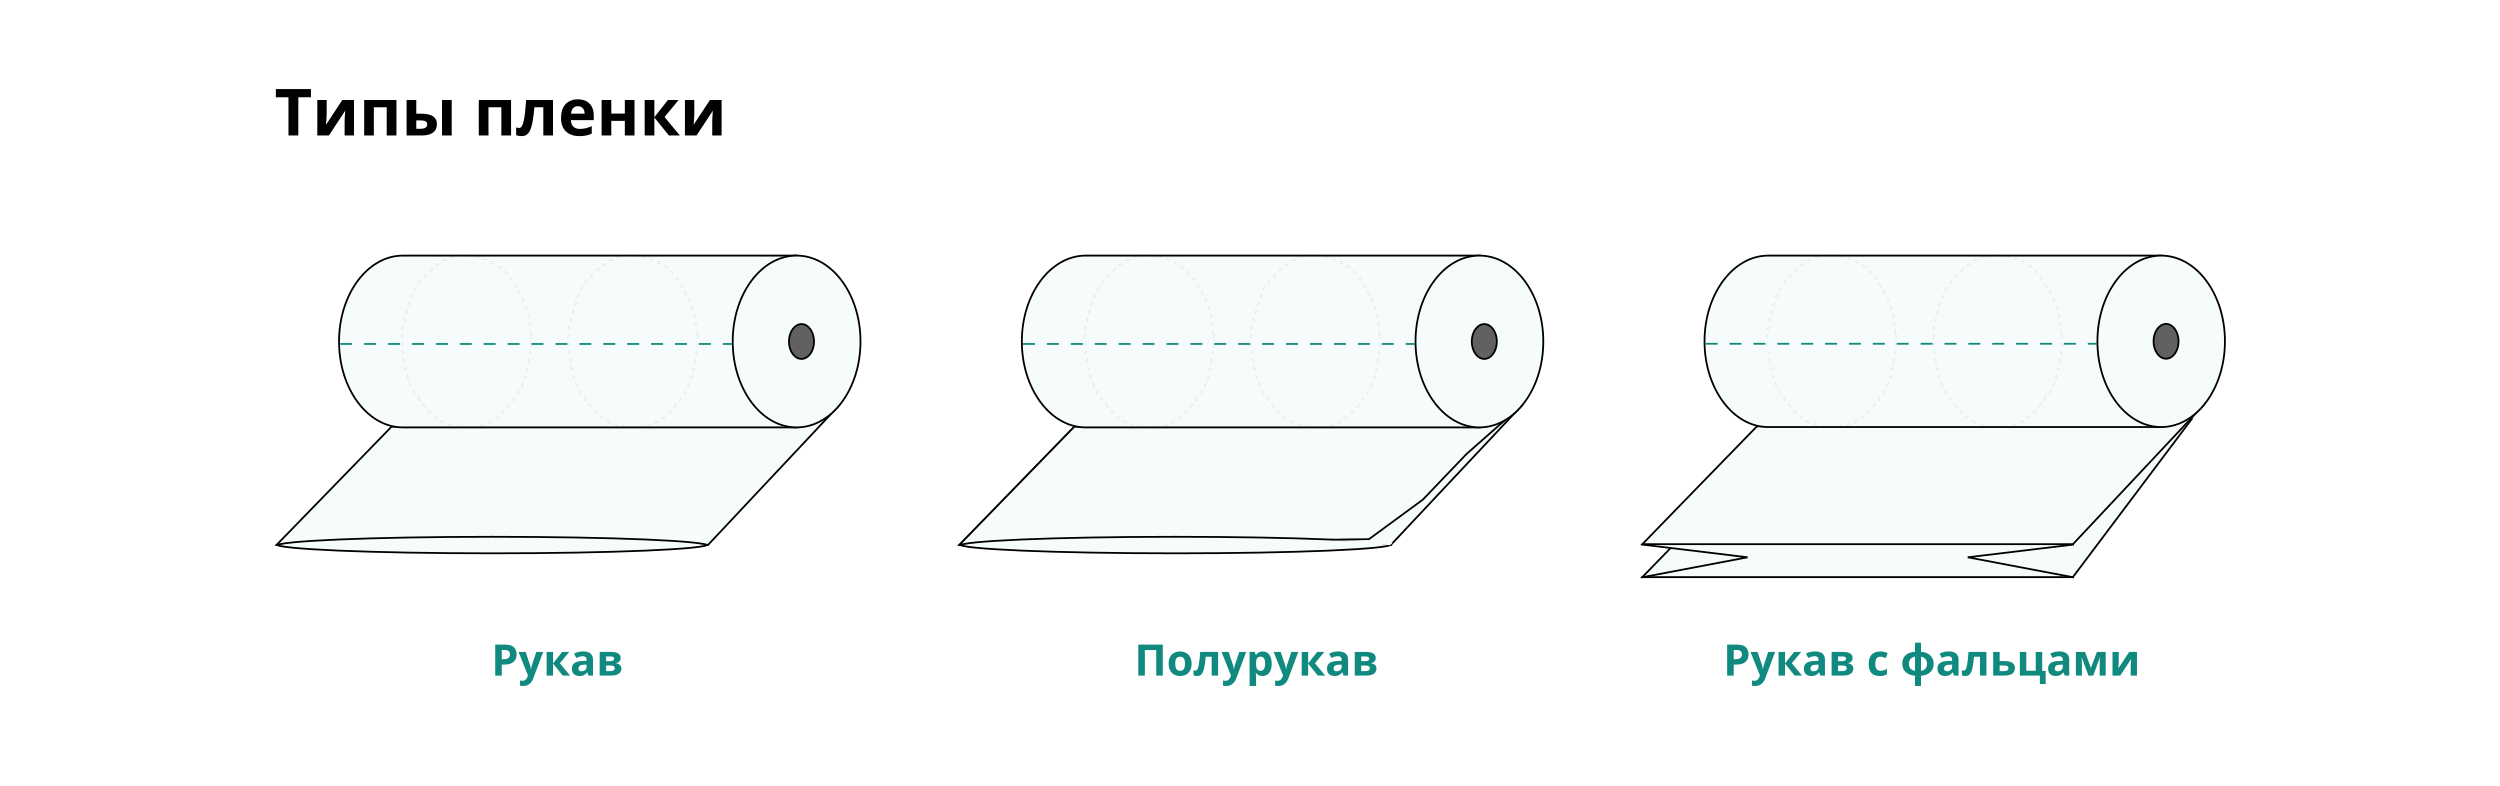 <svg width="1384" height="435" viewBox="0 0 1384 435" fill="none" xmlns="http://www.w3.org/2000/svg">
<rect width="1384" height="435" fill="white"/>
<path d="M165.148 75H159.699V53.836H152.721V49.301H172.127V53.836H165.148V75ZM180.846 55.348V63.117C180.846 63.516 180.828 64.019 180.793 64.629C180.77 65.227 180.734 65.836 180.688 66.457C180.641 67.078 180.594 67.635 180.547 68.127C180.5 68.619 180.465 68.953 180.441 69.129L189.512 55.348H195.963V75H190.777V67.16C190.777 66.516 190.801 65.807 190.848 65.033C190.895 64.248 190.947 63.51 191.006 62.818C191.064 62.127 191.105 61.605 191.129 61.254L182.094 75H175.66V55.348H180.846ZM219.465 55.348V75H214.086V59.373H206.967V75H201.605V55.348H219.465ZM225.09 75V55.348H230.451V62.941H233.035C235.039 62.941 236.691 63.152 237.992 63.574C239.305 63.996 240.277 64.641 240.91 65.508C241.543 66.363 241.859 67.441 241.859 68.742C241.859 70.008 241.566 71.109 240.98 72.047C240.395 72.984 239.469 73.711 238.203 74.227C236.938 74.742 235.279 75 233.229 75H225.09ZM230.451 71.291H232.93C233.973 71.291 234.828 71.103 235.496 70.728C236.164 70.342 236.498 69.703 236.498 68.812C236.498 68.051 236.193 67.5 235.584 67.16C234.975 66.82 234.066 66.65 232.859 66.65H230.451V71.291ZM244.707 75V55.348H250.068V75H244.707ZM282.922 55.348V75H277.543V59.373H270.424V75H265.062V55.348H282.922ZM306.143 75H300.781V59.373H295.842C295.596 62.256 295.303 64.711 294.963 66.738C294.623 68.766 294.189 70.418 293.662 71.695C293.135 72.961 292.479 73.887 291.693 74.473C290.908 75.059 289.941 75.352 288.793 75.352C288.16 75.352 287.592 75.305 287.088 75.211C286.596 75.117 286.145 74.977 285.734 74.789V70.5C285.992 70.606 286.268 70.693 286.561 70.764C286.854 70.822 287.152 70.852 287.457 70.852C287.797 70.852 288.119 70.717 288.424 70.447C288.729 70.178 289.016 69.715 289.285 69.059C289.555 68.391 289.807 67.471 290.041 66.299C290.287 65.127 290.51 63.645 290.709 61.852C290.908 60.059 291.096 57.891 291.271 55.348H306.143V75ZM319.889 54.978C321.705 54.978 323.27 55.33 324.582 56.033C325.895 56.725 326.908 57.732 327.623 59.057C328.338 60.381 328.695 61.998 328.695 63.908V66.51H316.021C316.08 68.022 316.531 69.211 317.375 70.078C318.23 70.934 319.414 71.361 320.926 71.361C322.18 71.361 323.328 71.232 324.371 70.975C325.414 70.717 326.486 70.33 327.588 69.814V73.963C326.615 74.443 325.596 74.795 324.529 75.018C323.475 75.24 322.191 75.352 320.68 75.352C318.711 75.352 316.965 74.988 315.441 74.262C313.93 73.535 312.74 72.428 311.873 70.939C311.018 69.451 310.59 67.576 310.59 65.314C310.59 63.018 310.977 61.107 311.75 59.584C312.535 58.049 313.625 56.9 315.02 56.139C316.414 55.365 318.037 54.978 319.889 54.978ZM319.924 58.793C318.881 58.793 318.014 59.127 317.322 59.795C316.643 60.463 316.25 61.512 316.145 62.941H323.668C323.656 62.145 323.51 61.435 323.229 60.815C322.959 60.193 322.549 59.701 321.998 59.338C321.459 58.975 320.768 58.793 319.924 58.793ZM338.416 55.348V62.906H345.904V55.348H351.266V75H345.904V66.897H338.416V75H333.055V55.348H338.416ZM369.775 55.348H375.682L367.895 64.769L376.367 75H370.285L362.252 65.033V75H356.891V55.348H362.252V64.893L369.775 55.348ZM384.365 55.348V63.117C384.365 63.516 384.348 64.019 384.312 64.629C384.289 65.227 384.254 65.836 384.207 66.457C384.16 67.078 384.113 67.635 384.066 68.127C384.02 68.619 383.984 68.953 383.961 69.129L393.031 55.348H399.482V75H394.297V67.16C394.297 66.516 394.32 65.807 394.367 65.033C394.414 64.248 394.467 63.51 394.525 62.818C394.584 62.127 394.625 61.605 394.648 61.254L385.613 75H379.18V55.348H384.365Z" fill="black"/>
<path d="M279.629 356.867C281.84 356.867 283.453 357.344 284.469 358.297C285.484 359.242 285.992 360.547 285.992 362.211C285.992 362.961 285.879 363.68 285.652 364.367C285.426 365.047 285.055 365.652 284.539 366.184C284.031 366.715 283.352 367.137 282.5 367.449C281.648 367.754 280.598 367.906 279.348 367.906H277.789V374H274.156V356.867H279.629ZM279.441 359.844H277.789V364.93H278.984C279.664 364.93 280.254 364.84 280.754 364.66C281.254 364.48 281.641 364.199 281.914 363.816C282.188 363.434 282.324 362.941 282.324 362.34C282.324 361.496 282.09 360.871 281.621 360.465C281.152 360.051 280.426 359.844 279.441 359.844ZM287.07 360.898H290.984L293.457 368.27C293.535 368.504 293.602 368.742 293.656 368.984C293.711 369.227 293.758 369.477 293.797 369.734C293.836 369.992 293.867 370.262 293.891 370.543H293.961C294.008 370.121 294.07 369.727 294.148 369.359C294.234 368.992 294.34 368.629 294.465 368.27L296.891 360.898H300.723L295.18 375.676C294.844 376.582 294.406 377.336 293.867 377.938C293.328 378.547 292.707 379.004 292.004 379.309C291.309 379.613 290.543 379.766 289.707 379.766C289.301 379.766 288.949 379.742 288.652 379.695C288.355 379.656 288.102 379.613 287.891 379.566V376.73C288.055 376.77 288.262 376.805 288.512 376.836C288.762 376.867 289.023 376.883 289.297 376.883C289.797 376.883 290.227 376.777 290.586 376.566C290.945 376.355 291.246 376.07 291.488 375.711C291.73 375.359 291.922 374.973 292.062 374.551L292.273 373.906L287.07 360.898ZM311.199 360.898H315.137L309.945 367.18L315.594 374H311.539L306.184 367.355V374H302.609V360.898H306.184V367.262L311.199 360.898ZM322.836 360.629C324.594 360.629 325.941 361.012 326.879 361.777C327.816 362.543 328.285 363.707 328.285 365.27V374H325.789L325.098 372.219H325.004C324.629 372.688 324.246 373.07 323.855 373.367C323.465 373.664 323.016 373.883 322.508 374.023C322 374.164 321.383 374.234 320.656 374.234C319.883 374.234 319.188 374.086 318.57 373.789C317.961 373.492 317.48 373.039 317.129 372.43C316.777 371.812 316.602 371.031 316.602 370.086C316.602 368.695 317.09 367.672 318.066 367.016C319.043 366.352 320.508 365.984 322.461 365.914L324.734 365.844V365.27C324.734 364.582 324.555 364.078 324.195 363.758C323.836 363.438 323.336 363.277 322.695 363.277C322.062 363.277 321.441 363.367 320.832 363.547C320.223 363.727 319.613 363.953 319.004 364.227L317.82 361.812C318.516 361.445 319.293 361.156 320.152 360.945C321.02 360.734 321.914 360.629 322.836 360.629ZM324.734 367.93L323.352 367.977C322.195 368.008 321.391 368.215 320.938 368.598C320.492 368.98 320.27 369.484 320.27 370.109C320.27 370.656 320.43 371.047 320.75 371.281C321.07 371.508 321.488 371.621 322.004 371.621C322.77 371.621 323.414 371.395 323.938 370.941C324.469 370.488 324.734 369.844 324.734 369.008V367.93ZM343.59 364.332C343.59 365.035 343.367 365.637 342.922 366.137C342.484 366.629 341.836 366.945 340.977 367.086V367.18C341.883 367.289 342.613 367.605 343.168 368.129C343.723 368.645 344 369.297 344 370.086C344 370.836 343.805 371.508 343.414 372.102C343.023 372.688 342.402 373.152 341.551 373.496C340.699 373.832 339.586 374 338.211 374H331.977V360.898H338.211C339.234 360.898 340.152 361.008 340.965 361.227C341.777 361.438 342.418 361.793 342.887 362.293C343.355 362.793 343.59 363.473 343.59 364.332ZM340.297 369.898C340.297 369.383 340.094 369.012 339.688 368.785C339.289 368.551 338.695 368.434 337.906 368.434H335.551V371.527H337.977C338.648 371.527 339.203 371.402 339.641 371.152C340.078 370.902 340.297 370.484 340.297 369.898ZM339.969 364.613C339.969 364.207 339.809 363.906 339.488 363.711C339.168 363.516 338.695 363.418 338.07 363.418H335.551V366.008H337.66C338.418 366.008 338.992 365.898 339.383 365.68C339.773 365.461 339.969 365.105 339.969 364.613Z" fill="#10897E"/>
<path d="M630.156 374V356.867H643.715V374H640.094V359.891H633.789V374H630.156ZM659.664 367.426C659.664 368.52 659.516 369.488 659.219 370.332C658.93 371.176 658.504 371.891 657.941 372.477C657.387 373.055 656.715 373.492 655.926 373.789C655.145 374.086 654.262 374.234 653.277 374.234C652.355 374.234 651.508 374.086 650.734 373.789C649.969 373.492 649.301 373.055 648.73 372.477C648.168 371.891 647.73 371.176 647.418 370.332C647.113 369.488 646.961 368.52 646.961 367.426C646.961 365.973 647.219 364.742 647.734 363.734C648.25 362.727 648.984 361.961 649.938 361.438C650.891 360.914 652.027 360.652 653.348 360.652C654.574 360.652 655.66 360.914 656.605 361.438C657.559 361.961 658.305 362.727 658.844 363.734C659.391 364.742 659.664 365.973 659.664 367.426ZM650.605 367.426C650.605 368.285 650.699 369.008 650.887 369.594C651.074 370.18 651.367 370.621 651.766 370.918C652.164 371.215 652.684 371.363 653.324 371.363C653.957 371.363 654.469 371.215 654.859 370.918C655.258 370.621 655.547 370.18 655.727 369.594C655.914 369.008 656.008 368.285 656.008 367.426C656.008 366.559 655.914 365.84 655.727 365.27C655.547 364.691 655.258 364.258 654.859 363.969C654.461 363.68 653.941 363.535 653.301 363.535C652.355 363.535 651.668 363.859 651.238 364.508C650.816 365.156 650.605 366.129 650.605 367.426ZM674.348 374H670.773V363.582H667.48C667.316 365.504 667.121 367.141 666.895 368.492C666.668 369.844 666.379 370.945 666.027 371.797C665.676 372.641 665.238 373.258 664.715 373.648C664.191 374.039 663.547 374.234 662.781 374.234C662.359 374.234 661.98 374.203 661.645 374.141C661.316 374.078 661.016 373.984 660.742 373.859V371C660.914 371.07 661.098 371.129 661.293 371.176C661.488 371.215 661.688 371.234 661.891 371.234C662.117 371.234 662.332 371.145 662.535 370.965C662.738 370.785 662.93 370.477 663.109 370.039C663.289 369.594 663.457 368.98 663.613 368.199C663.777 367.418 663.926 366.43 664.059 365.234C664.191 364.039 664.316 362.594 664.434 360.898H674.348V374ZM676.234 360.898H680.148L682.621 368.27C682.699 368.504 682.766 368.742 682.82 368.984C682.875 369.227 682.922 369.477 682.961 369.734C683 369.992 683.031 370.262 683.055 370.543H683.125C683.172 370.121 683.234 369.727 683.312 369.359C683.398 368.992 683.504 368.629 683.629 368.27L686.055 360.898H689.887L684.344 375.676C684.008 376.582 683.57 377.336 683.031 377.938C682.492 378.547 681.871 379.004 681.168 379.309C680.473 379.613 679.707 379.766 678.871 379.766C678.465 379.766 678.113 379.742 677.816 379.695C677.52 379.656 677.266 379.613 677.055 379.566V376.73C677.219 376.77 677.426 376.805 677.676 376.836C677.926 376.867 678.188 376.883 678.461 376.883C678.961 376.883 679.391 376.777 679.75 376.566C680.109 376.355 680.41 376.07 680.652 375.711C680.895 375.359 681.086 374.973 681.227 374.551L681.438 373.906L676.234 360.898ZM699.062 360.652C700.539 360.652 701.73 361.227 702.637 362.375C703.551 363.523 704.008 365.207 704.008 367.426C704.008 368.91 703.793 370.16 703.363 371.176C702.934 372.184 702.34 372.945 701.582 373.461C700.824 373.977 699.953 374.234 698.969 374.234C698.336 374.234 697.793 374.156 697.34 374C696.887 373.836 696.5 373.629 696.18 373.379C695.859 373.121 695.582 372.848 695.348 372.559H695.16C695.223 372.871 695.27 373.191 695.301 373.52C695.332 373.848 695.348 374.168 695.348 374.48V379.766H691.773V360.898H694.68L695.184 362.598H695.348C695.582 362.246 695.867 361.922 696.203 361.625C696.539 361.328 696.941 361.094 697.41 360.922C697.887 360.742 698.438 360.652 699.062 360.652ZM697.914 363.512C697.289 363.512 696.793 363.641 696.426 363.898C696.059 364.156 695.789 364.543 695.617 365.059C695.453 365.574 695.363 366.227 695.348 367.016V367.402C695.348 368.246 695.426 368.961 695.582 369.547C695.746 370.133 696.016 370.578 696.391 370.883C696.773 371.188 697.297 371.34 697.961 371.34C698.508 371.34 698.957 371.188 699.309 370.883C699.66 370.578 699.922 370.133 700.094 369.547C700.273 368.953 700.363 368.23 700.363 367.379C700.363 366.098 700.164 365.133 699.766 364.484C699.367 363.836 698.75 363.512 697.914 363.512ZM705.086 360.898H709L711.473 368.27C711.551 368.504 711.617 368.742 711.672 368.984C711.727 369.227 711.773 369.477 711.812 369.734C711.852 369.992 711.883 370.262 711.906 370.543H711.977C712.023 370.121 712.086 369.727 712.164 369.359C712.25 368.992 712.355 368.629 712.48 368.27L714.906 360.898H718.738L713.195 375.676C712.859 376.582 712.422 377.336 711.883 377.938C711.344 378.547 710.723 379.004 710.02 379.309C709.324 379.613 708.559 379.766 707.723 379.766C707.316 379.766 706.965 379.742 706.668 379.695C706.371 379.656 706.117 379.613 705.906 379.566V376.73C706.07 376.77 706.277 376.805 706.527 376.836C706.777 376.867 707.039 376.883 707.312 376.883C707.812 376.883 708.242 376.777 708.602 376.566C708.961 376.355 709.262 376.07 709.504 375.711C709.746 375.359 709.938 374.973 710.078 374.551L710.289 373.906L705.086 360.898ZM729.215 360.898H733.152L727.961 367.18L733.609 374H729.555L724.199 367.355V374H720.625V360.898H724.199V367.262L729.215 360.898ZM740.852 360.629C742.609 360.629 743.957 361.012 744.895 361.777C745.832 362.543 746.301 363.707 746.301 365.27V374H743.805L743.113 372.219H743.02C742.645 372.688 742.262 373.07 741.871 373.367C741.48 373.664 741.031 373.883 740.523 374.023C740.016 374.164 739.398 374.234 738.672 374.234C737.898 374.234 737.203 374.086 736.586 373.789C735.977 373.492 735.496 373.039 735.145 372.43C734.793 371.812 734.617 371.031 734.617 370.086C734.617 368.695 735.105 367.672 736.082 367.016C737.059 366.352 738.523 365.984 740.477 365.914L742.75 365.844V365.27C742.75 364.582 742.57 364.078 742.211 363.758C741.852 363.438 741.352 363.277 740.711 363.277C740.078 363.277 739.457 363.367 738.848 363.547C738.238 363.727 737.629 363.953 737.02 364.227L735.836 361.812C736.531 361.445 737.309 361.156 738.168 360.945C739.035 360.734 739.93 360.629 740.852 360.629ZM742.75 367.93L741.367 367.977C740.211 368.008 739.406 368.215 738.953 368.598C738.508 368.98 738.285 369.484 738.285 370.109C738.285 370.656 738.445 371.047 738.766 371.281C739.086 371.508 739.504 371.621 740.02 371.621C740.785 371.621 741.43 371.395 741.953 370.941C742.484 370.488 742.75 369.844 742.75 369.008V367.93ZM761.605 364.332C761.605 365.035 761.383 365.637 760.938 366.137C760.5 366.629 759.852 366.945 758.992 367.086V367.18C759.898 367.289 760.629 367.605 761.184 368.129C761.738 368.645 762.016 369.297 762.016 370.086C762.016 370.836 761.82 371.508 761.43 372.102C761.039 372.688 760.418 373.152 759.566 373.496C758.715 373.832 757.602 374 756.227 374H749.992V360.898H756.227C757.25 360.898 758.168 361.008 758.98 361.227C759.793 361.438 760.434 361.793 760.902 362.293C761.371 362.793 761.605 363.473 761.605 364.332ZM758.312 369.898C758.312 369.383 758.109 369.012 757.703 368.785C757.305 368.551 756.711 368.434 755.922 368.434H753.566V371.527H755.992C756.664 371.527 757.219 371.402 757.656 371.152C758.094 370.902 758.312 370.484 758.312 369.898ZM757.984 364.613C757.984 364.207 757.824 363.906 757.504 363.711C757.184 363.516 756.711 363.418 756.086 363.418H753.566V366.008H755.676C756.434 366.008 757.008 365.898 757.398 365.68C757.789 365.461 757.984 365.105 757.984 364.613Z" fill="#10897E"/>
<path d="M961.629 356.867C963.84 356.867 965.453 357.344 966.469 358.297C967.484 359.242 967.992 360.547 967.992 362.211C967.992 362.961 967.879 363.68 967.652 364.367C967.426 365.047 967.055 365.652 966.539 366.184C966.031 366.715 965.352 367.137 964.5 367.449C963.648 367.754 962.598 367.906 961.348 367.906H959.789V374H956.156V356.867H961.629ZM961.441 359.844H959.789V364.93H960.984C961.664 364.93 962.254 364.84 962.754 364.66C963.254 364.48 963.641 364.199 963.914 363.816C964.188 363.434 964.324 362.941 964.324 362.34C964.324 361.496 964.09 360.871 963.621 360.465C963.152 360.051 962.426 359.844 961.441 359.844ZM969.07 360.898H972.984L975.457 368.27C975.535 368.504 975.602 368.742 975.656 368.984C975.711 369.227 975.758 369.477 975.797 369.734C975.836 369.992 975.867 370.262 975.891 370.543H975.961C976.008 370.121 976.07 369.727 976.148 369.359C976.234 368.992 976.34 368.629 976.465 368.27L978.891 360.898H982.723L977.18 375.676C976.844 376.582 976.406 377.336 975.867 377.938C975.328 378.547 974.707 379.004 974.004 379.309C973.309 379.613 972.543 379.766 971.707 379.766C971.301 379.766 970.949 379.742 970.652 379.695C970.355 379.656 970.102 379.613 969.891 379.566V376.73C970.055 376.77 970.262 376.805 970.512 376.836C970.762 376.867 971.023 376.883 971.297 376.883C971.797 376.883 972.227 376.777 972.586 376.566C972.945 376.355 973.246 376.07 973.488 375.711C973.73 375.359 973.922 374.973 974.062 374.551L974.273 373.906L969.07 360.898ZM993.199 360.898H997.137L991.945 367.18L997.594 374H993.539L988.184 367.355V374H984.609V360.898H988.184V367.262L993.199 360.898ZM1004.84 360.629C1006.59 360.629 1007.94 361.012 1008.88 361.777C1009.82 362.543 1010.29 363.707 1010.29 365.27V374H1007.79L1007.1 372.219H1007C1006.63 372.688 1006.25 373.07 1005.86 373.367C1005.46 373.664 1005.02 373.883 1004.51 374.023C1004 374.164 1003.38 374.234 1002.66 374.234C1001.88 374.234 1001.19 374.086 1000.57 373.789C999.961 373.492 999.48 373.039 999.129 372.43C998.777 371.812 998.602 371.031 998.602 370.086C998.602 368.695 999.09 367.672 1000.07 367.016C1001.04 366.352 1002.51 365.984 1004.46 365.914L1006.73 365.844V365.27C1006.73 364.582 1006.55 364.078 1006.2 363.758C1005.84 363.438 1005.34 363.277 1004.7 363.277C1004.06 363.277 1003.44 363.367 1002.83 363.547C1002.22 363.727 1001.61 363.953 1001 364.227L999.82 361.812C1000.52 361.445 1001.29 361.156 1002.15 360.945C1003.02 360.734 1003.91 360.629 1004.84 360.629ZM1006.73 367.93L1005.35 367.977C1004.2 368.008 1003.39 368.215 1002.94 368.598C1002.49 368.98 1002.27 369.484 1002.27 370.109C1002.27 370.656 1002.43 371.047 1002.75 371.281C1003.07 371.508 1003.49 371.621 1004 371.621C1004.77 371.621 1005.41 371.395 1005.94 370.941C1006.47 370.488 1006.73 369.844 1006.73 369.008V367.93ZM1025.59 364.332C1025.59 365.035 1025.37 365.637 1024.92 366.137C1024.48 366.629 1023.84 366.945 1022.98 367.086V367.18C1023.88 367.289 1024.61 367.605 1025.17 368.129C1025.72 368.645 1026 369.297 1026 370.086C1026 370.836 1025.8 371.508 1025.41 372.102C1025.02 372.688 1024.4 373.152 1023.55 373.496C1022.7 373.832 1021.59 374 1020.21 374H1013.98V360.898H1020.21C1021.23 360.898 1022.15 361.008 1022.96 361.227C1023.78 361.438 1024.42 361.793 1024.89 362.293C1025.36 362.793 1025.59 363.473 1025.59 364.332ZM1022.3 369.898C1022.3 369.383 1022.09 369.012 1021.69 368.785C1021.29 368.551 1020.7 368.434 1019.91 368.434H1017.55V371.527H1019.98C1020.65 371.527 1021.2 371.402 1021.64 371.152C1022.08 370.902 1022.3 370.484 1022.3 369.898ZM1021.97 364.613C1021.97 364.207 1021.81 363.906 1021.49 363.711C1021.17 363.516 1020.7 363.418 1020.07 363.418H1017.55V366.008H1019.66C1020.42 366.008 1020.99 365.898 1021.38 365.68C1021.77 365.461 1021.97 365.105 1021.97 364.613ZM1040.62 374.234C1039.33 374.234 1038.22 374 1037.31 373.531C1036.39 373.055 1035.7 372.32 1035.22 371.328C1034.75 370.336 1034.51 369.066 1034.51 367.52C1034.51 365.918 1034.78 364.613 1035.32 363.605C1035.86 362.59 1036.62 361.844 1037.58 361.367C1038.55 360.891 1039.67 360.652 1040.94 360.652C1041.85 360.652 1042.63 360.742 1043.29 360.922C1043.95 361.094 1044.53 361.301 1045.02 361.543L1043.96 364.309C1043.4 364.082 1042.88 363.898 1042.39 363.758C1041.91 363.609 1041.43 363.535 1040.94 363.535C1040.32 363.535 1039.8 363.684 1039.38 363.98C1038.97 364.27 1038.66 364.707 1038.46 365.293C1038.25 365.879 1038.15 366.613 1038.15 367.496C1038.15 368.363 1038.26 369.082 1038.48 369.652C1038.7 370.223 1039.02 370.648 1039.43 370.93C1039.84 371.203 1040.35 371.34 1040.94 371.34C1041.68 371.34 1042.34 371.242 1042.92 371.047C1043.5 370.844 1044.06 370.562 1044.61 370.203V373.262C1044.06 373.605 1043.49 373.852 1042.89 374C1042.29 374.156 1041.54 374.234 1040.62 374.234ZM1063.46 355.766V360.828C1064.98 360.953 1066.26 361.309 1067.3 361.895C1068.34 362.473 1069.12 363.238 1069.66 364.191C1070.2 365.137 1070.47 366.223 1070.47 367.449C1070.47 368.668 1070.21 369.754 1069.69 370.707C1069.17 371.66 1068.39 372.43 1067.36 373.016C1066.32 373.602 1065.03 373.961 1063.46 374.094V379.766H1060.15V374.094C1058.64 373.953 1057.36 373.59 1056.32 373.004C1055.27 372.41 1054.47 371.641 1053.91 370.695C1053.37 369.742 1053.09 368.66 1053.09 367.449C1053.09 366.199 1053.35 365.098 1053.86 364.145C1054.36 363.184 1055.14 362.418 1056.18 361.848C1057.22 361.27 1058.55 360.93 1060.15 360.828V355.766H1063.46ZM1060.15 363.512C1059.45 363.605 1058.85 363.832 1058.34 364.191C1057.84 364.551 1057.46 365.012 1057.18 365.574C1056.91 366.129 1056.77 366.754 1056.77 367.449C1056.77 368.16 1056.9 368.797 1057.16 369.359C1057.43 369.914 1057.81 370.367 1058.31 370.719C1058.82 371.07 1059.43 371.293 1060.15 371.387V363.512ZM1063.46 363.559V371.387C1064.18 371.293 1064.78 371.07 1065.27 370.719C1065.77 370.367 1066.15 369.914 1066.41 369.359C1066.67 368.797 1066.8 368.16 1066.8 367.449C1066.8 366.402 1066.5 365.527 1065.9 364.824C1065.31 364.113 1064.5 363.691 1063.46 363.559ZM1078.8 360.629C1080.56 360.629 1081.91 361.012 1082.85 361.777C1083.79 362.543 1084.25 363.707 1084.25 365.27V374H1081.76L1081.07 372.219H1080.97C1080.6 372.688 1080.21 373.07 1079.82 373.367C1079.43 373.664 1078.98 373.883 1078.48 374.023C1077.97 374.164 1077.35 374.234 1076.62 374.234C1075.85 374.234 1075.16 374.086 1074.54 373.789C1073.93 373.492 1073.45 373.039 1073.1 372.43C1072.75 371.812 1072.57 371.031 1072.57 370.086C1072.57 368.695 1073.06 367.672 1074.04 367.016C1075.01 366.352 1076.48 365.984 1078.43 365.914L1080.7 365.844V365.27C1080.7 364.582 1080.52 364.078 1080.16 363.758C1079.8 363.438 1079.3 363.277 1078.66 363.277C1078.03 363.277 1077.41 363.367 1076.8 363.547C1076.19 363.727 1075.58 363.953 1074.97 364.227L1073.79 361.812C1074.48 361.445 1075.26 361.156 1076.12 360.945C1076.99 360.734 1077.88 360.629 1078.8 360.629ZM1080.7 367.93L1079.32 367.977C1078.16 368.008 1077.36 368.215 1076.91 368.598C1076.46 368.98 1076.24 369.484 1076.24 370.109C1076.24 370.656 1076.4 371.047 1076.72 371.281C1077.04 371.508 1077.46 371.621 1077.97 371.621C1078.74 371.621 1079.38 371.395 1079.91 370.941C1080.44 370.488 1080.7 369.844 1080.7 369.008V367.93ZM1099.68 374H1096.1V363.582H1092.81C1092.64 365.504 1092.45 367.141 1092.22 368.492C1092 369.844 1091.71 370.945 1091.36 371.797C1091 372.641 1090.57 373.258 1090.04 373.648C1089.52 374.039 1088.88 374.234 1088.11 374.234C1087.69 374.234 1087.31 374.203 1086.97 374.141C1086.64 374.078 1086.34 373.984 1086.07 373.859V371C1086.24 371.07 1086.43 371.129 1086.62 371.176C1086.82 371.215 1087.02 371.234 1087.22 371.234C1087.45 371.234 1087.66 371.145 1087.86 370.965C1088.07 370.785 1088.26 370.477 1088.44 370.039C1088.62 369.594 1088.79 368.98 1088.94 368.199C1089.11 367.418 1089.25 366.43 1089.39 365.234C1089.52 364.039 1089.64 362.594 1089.76 360.898H1099.68V374ZM1107.01 365.961H1109.53C1110.88 365.961 1111.98 366.102 1112.86 366.383C1113.73 366.664 1114.39 367.094 1114.82 367.672C1115.25 368.242 1115.46 368.961 1115.46 369.828C1115.46 370.672 1115.27 371.406 1114.88 372.031C1114.48 372.656 1113.86 373.141 1113.01 373.484C1112.16 373.828 1111.05 374 1109.67 374H1103.44V360.898H1107.01V365.961ZM1111.89 369.875C1111.89 369.367 1111.68 369 1111.28 368.773C1110.87 368.547 1110.27 368.434 1109.46 368.434H1107.01V371.527H1109.51C1110.2 371.527 1110.77 371.402 1111.22 371.152C1111.66 370.895 1111.89 370.469 1111.89 369.875ZM1132.48 378.699H1129.27V374H1118.18V360.898H1121.75V371.316H1126.98V360.898H1130.57V371.387H1132.48V378.699ZM1140.07 360.629C1141.83 360.629 1143.18 361.012 1144.11 361.777C1145.05 362.543 1145.52 363.707 1145.52 365.27V374H1143.02L1142.33 372.219H1142.24C1141.86 372.688 1141.48 373.07 1141.09 373.367C1140.7 373.664 1140.25 373.883 1139.74 374.023C1139.23 374.164 1138.62 374.234 1137.89 374.234C1137.12 374.234 1136.42 374.086 1135.8 373.789C1135.2 373.492 1134.71 373.039 1134.36 372.43C1134.01 371.812 1133.84 371.031 1133.84 370.086C1133.84 368.695 1134.32 367.672 1135.3 367.016C1136.28 366.352 1137.74 365.984 1139.7 365.914L1141.97 365.844V365.27C1141.97 364.582 1141.79 364.078 1141.43 363.758C1141.07 363.438 1140.57 363.277 1139.93 363.277C1139.3 363.277 1138.68 363.367 1138.07 363.547C1137.46 363.727 1136.85 363.953 1136.24 364.227L1135.05 361.812C1135.75 361.445 1136.53 361.156 1137.39 360.945C1138.25 360.734 1139.15 360.629 1140.07 360.629ZM1141.97 367.93L1140.59 367.977C1139.43 368.008 1138.62 368.215 1138.17 368.598C1137.73 368.98 1137.5 369.484 1137.5 370.109C1137.5 370.656 1137.66 371.047 1137.98 371.281C1138.3 371.508 1138.72 371.621 1139.24 371.621C1140 371.621 1140.65 371.395 1141.17 370.941C1141.7 370.488 1141.97 369.844 1141.97 369.008V367.93ZM1165.72 360.898V374H1162.38V367.566C1162.38 366.934 1162.39 366.312 1162.42 365.703C1162.44 365.094 1162.48 364.531 1162.52 364.016H1162.45L1158.83 374H1156.15L1152.47 363.992H1152.38C1152.44 364.516 1152.48 365.078 1152.5 365.68C1152.53 366.281 1152.54 366.941 1152.54 367.66V374H1149.21V360.898H1154.27L1157.53 369.781L1160.85 360.898H1165.72ZM1172.94 360.898V366.078C1172.94 366.344 1172.93 366.68 1172.91 367.086C1172.89 367.484 1172.87 367.891 1172.84 368.305C1172.8 368.719 1172.77 369.09 1172.74 369.418C1172.71 369.746 1172.69 369.969 1172.67 370.086L1178.72 360.898H1183.02V374H1179.56V368.773C1179.56 368.344 1179.58 367.871 1179.61 367.355C1179.64 366.832 1179.68 366.34 1179.71 365.879C1179.75 365.418 1179.78 365.07 1179.8 364.836L1173.77 374H1169.48V360.898H1172.94Z" fill="#10897E"/>
<path d="M594.492 301.582H531.184L594.712 236.245L842.157 224.805L770.053 301.582H685.668H594.492Z" fill="#F5FCFB" stroke="black"/>
<path d="M594.712 236.245L841.967 224.814L811.902 251.284L811.886 251.299L811.871 251.314L787.669 276.623L757.836 298.5C739.941 298.505 721.917 299.274 708.354 300.042C701.551 300.428 695.87 300.813 691.889 301.102C689.899 301.247 688.333 301.367 687.265 301.452C686.731 301.494 686.321 301.527 686.045 301.549L685.732 301.575L685.652 301.582L685.647 301.582H594.492H531.184L594.712 236.245Z" fill="#F5FCFB" stroke="black"/>
<path d="M600.4 141.508L600.732 141.5H819.176V236.608H600.732L600.4 236.6C590.841 236.363 582.174 231.016 575.882 222.438C569.589 213.861 565.693 202.076 565.693 189.054C565.693 176.032 569.589 164.247 575.882 155.669C582.174 147.091 590.841 141.745 600.4 141.508Z" fill="#F5FCFB" stroke="black"/>
<path d="M566.336 190.408L783.129 190.408" stroke="#10897E" stroke-linejoin="round" stroke-dasharray="6.62 6.62"/>
<path d="M672 184.912C672.058 185.824 672.097 186.744 672.117 187.67L671.617 187.68C671.626 188.137 671.631 188.595 671.631 189.054C671.631 189.513 671.626 189.971 671.617 190.428L672.117 190.438C672.097 191.364 672.058 192.284 672 193.196L671.501 193.164C671.442 194.082 671.365 194.991 671.268 195.893L671.765 195.946C671.666 196.867 671.548 197.779 671.411 198.682L670.917 198.607C670.779 199.517 670.621 200.417 670.445 201.307L670.936 201.404C670.755 202.314 670.556 203.213 670.338 204.101L669.852 203.981C669.632 204.874 669.394 205.755 669.137 206.624L669.616 206.766C669.353 207.655 669.07 208.531 668.769 209.393L668.297 209.228C667.994 210.095 667.672 210.948 667.333 211.786L667.796 211.974C667.447 212.835 667.078 213.679 666.691 214.507L666.238 214.296C665.849 215.129 665.441 215.945 665.016 216.742L665.457 216.978C665.02 217.796 664.564 218.595 664.091 219.375L663.663 219.115C663.186 219.9 662.69 220.665 662.177 221.407L662.588 221.692C662.06 222.456 661.513 223.198 660.949 223.915L660.556 223.606C659.989 224.327 659.404 225.023 658.803 225.692L659.175 226.027C658.554 226.718 657.915 227.382 657.259 228.017L656.912 227.658C656.253 228.296 655.578 228.904 654.888 229.48L655.208 229.864C654.496 230.459 653.767 231.021 653.022 231.549L652.733 231.142C651.988 231.67 651.227 232.164 650.452 232.621L650.706 233.052C649.909 233.522 649.096 233.955 648.27 234.348L648.055 233.897C647.235 234.287 646.4 234.638 645.554 234.948L645.725 235.417C644.86 235.734 643.981 236.008 643.09 236.238L642.965 235.754C642.092 235.979 641.206 236.162 640.311 236.299L640.387 236.793C639.482 236.932 638.566 237.026 637.642 237.073L637.617 236.574C637.166 236.596 636.714 236.608 636.26 236.608C635.806 236.608 635.353 236.596 634.903 236.574L634.878 237.073C633.954 237.026 633.038 236.932 632.133 236.793L632.209 236.299C631.313 236.162 630.428 235.979 629.555 235.754L629.43 236.238C628.539 236.008 627.66 235.734 626.795 235.417L626.966 234.948C626.12 234.638 625.285 234.287 624.465 233.897L624.25 234.348C623.423 233.955 622.611 233.522 621.814 233.052L622.068 232.621C621.293 232.164 620.532 231.67 619.787 231.142L619.498 231.549C618.753 231.021 618.024 230.459 617.312 229.864L617.632 229.48C616.941 228.904 616.267 228.296 615.608 227.658L615.26 228.017C614.605 227.382 613.966 226.718 613.345 226.027L613.717 225.692C613.116 225.023 612.531 224.327 611.964 223.606L611.571 223.915C611.006 223.198 610.46 222.456 609.931 221.692L610.343 221.407C609.83 220.665 609.334 219.9 608.857 219.115L608.429 219.375C607.956 218.595 607.5 217.796 607.063 216.978L607.504 216.742C607.078 215.945 606.671 215.129 606.281 214.296L605.828 214.507C605.442 213.679 605.073 212.835 604.724 211.974L605.187 211.786C604.847 210.948 604.526 210.095 604.223 209.228L603.751 209.393C603.45 208.531 603.167 207.655 602.904 206.766L603.383 206.624C603.126 205.755 602.887 204.874 602.668 203.981L602.182 204.101C601.964 203.213 601.764 202.314 601.584 201.404L602.075 201.307C601.899 200.417 601.741 199.517 601.603 198.607L601.109 198.682C600.972 197.779 600.854 196.867 600.755 195.946L601.252 195.893C601.155 194.991 601.078 194.081 601.019 193.164L600.52 193.196C600.462 192.284 600.423 191.364 600.403 190.438L600.903 190.427C600.894 189.971 600.889 189.513 600.889 189.054C600.889 188.595 600.894 188.137 600.903 187.68L600.403 187.67C600.423 186.744 600.462 185.824 600.52 184.912L601.019 184.944C601.078 184.026 601.155 183.117 601.252 182.215L600.755 182.162C600.854 181.241 600.972 180.329 601.109 179.425L601.603 179.5C601.741 178.591 601.899 177.691 602.075 176.801L601.584 176.704C601.764 175.794 601.964 174.895 602.182 174.007L602.668 174.127C602.887 173.234 603.126 172.353 603.383 171.484L602.904 171.342C603.167 170.453 603.45 169.577 603.751 168.715L604.223 168.88C604.526 168.013 604.847 167.16 605.187 166.322L604.724 166.134C605.073 165.273 605.442 164.429 605.828 163.601L606.281 163.812C606.671 162.979 607.078 162.163 607.504 161.366L607.063 161.13C607.5 160.312 607.956 159.512 608.429 158.733L608.857 158.993C609.334 158.207 609.83 157.443 610.343 156.701L609.931 156.416C610.46 155.652 611.006 154.91 611.571 154.193L611.964 154.502C612.531 153.781 613.116 153.085 613.717 152.415L613.345 152.081C613.966 151.39 614.605 150.726 615.26 150.091L615.608 150.45C616.267 149.812 616.941 149.204 617.632 148.628L617.312 148.244C618.024 147.649 618.753 147.087 619.498 146.558L619.787 146.966C620.532 146.438 621.293 145.944 622.068 145.487L621.814 145.056C622.611 144.586 623.423 144.153 624.25 143.76L624.465 144.211C625.285 143.82 626.12 143.47 626.966 143.16L626.795 142.691C627.66 142.374 628.539 142.1 629.43 141.87L629.555 142.354C630.428 142.129 631.313 141.946 632.209 141.809L632.133 141.315C633.038 141.176 633.954 141.082 634.878 141.035L634.903 141.534C635.353 141.512 635.806 141.5 636.26 141.5C636.714 141.5 637.166 141.512 637.617 141.534L637.642 141.035C638.566 141.082 639.482 141.176 640.387 141.315L640.311 141.809C641.206 141.946 642.092 142.129 642.965 142.354L643.09 141.87C643.981 142.1 644.859 142.374 645.725 142.691L645.554 143.16C646.4 143.47 647.235 143.82 648.055 144.211L648.27 143.76C649.096 144.153 649.909 144.586 650.706 145.056L650.452 145.487C651.227 145.944 651.988 146.438 652.733 146.966L653.022 146.558C653.767 147.087 654.496 147.649 655.208 148.244L654.888 148.628C655.578 149.204 656.253 149.812 656.912 150.45L657.259 150.091C657.915 150.726 658.554 151.39 659.175 152.081L658.803 152.415C659.404 153.085 659.989 153.781 660.556 154.502L660.949 154.193C661.513 154.91 662.06 155.652 662.588 156.416L662.177 156.701C662.69 157.443 663.186 158.207 663.663 158.993L664.091 158.733C664.564 159.512 665.02 160.312 665.457 161.13L665.016 161.366C665.441 162.163 665.849 162.979 666.238 163.812L666.691 163.601C667.078 164.429 667.447 165.273 667.796 166.134L667.333 166.322C667.672 167.16 667.994 168.013 668.297 168.88L668.769 168.715C669.07 169.577 669.353 170.453 669.616 171.342L669.137 171.484C669.394 172.353 669.632 173.234 669.852 174.127L670.338 174.007C670.556 174.895 670.755 175.794 670.936 176.704L670.445 176.801C670.621 177.691 670.779 178.591 670.917 179.5L671.411 179.425C671.548 180.329 671.666 181.241 671.765 182.162L671.268 182.215C671.365 183.117 671.442 184.026 671.501 184.944L672 184.912Z" stroke="black" stroke-opacity="0.05" stroke-linejoin="round" stroke-dasharray="2.71 2.71"/>
<path d="M764.047 184.912C764.105 185.824 764.144 186.744 764.163 187.67L763.664 187.68C763.673 188.137 763.678 188.595 763.678 189.054C763.678 189.513 763.673 189.971 763.664 190.428L764.163 190.438C764.144 191.364 764.105 192.284 764.047 193.196L763.548 193.164C763.489 194.082 763.411 194.991 763.315 195.893L763.812 195.946C763.713 196.867 763.595 197.779 763.458 198.682L762.963 198.607C762.825 199.517 762.668 200.417 762.492 201.307L762.982 201.404C762.802 202.314 762.603 203.213 762.384 204.101L761.899 203.981C761.679 204.874 761.441 205.755 761.183 206.624L761.663 206.766C761.4 207.655 761.117 208.531 760.816 209.393L760.344 209.228C760.041 210.095 759.719 210.948 759.379 211.786L759.843 211.974C759.493 212.835 759.125 213.679 758.738 214.507L758.285 214.296C757.896 215.129 757.488 215.945 757.063 216.742L757.504 216.978C757.067 217.796 756.611 218.595 756.137 219.375L755.71 219.115C755.233 219.9 754.737 220.665 754.224 221.407L754.635 221.692C754.107 222.456 753.56 223.198 752.996 223.915L752.603 223.606C752.036 224.327 751.451 225.023 750.85 225.692L751.222 226.027C750.601 226.718 749.962 227.382 749.306 228.017L748.958 227.658C748.3 228.296 747.625 228.904 746.935 229.48L747.255 229.864C746.543 230.459 745.814 231.021 745.069 231.549L744.78 231.142C744.035 231.67 743.274 232.164 742.499 232.621L742.753 233.052C741.956 233.522 741.143 233.955 740.317 234.348L740.102 233.897C739.281 234.287 738.447 234.638 737.6 234.948L737.772 235.417C736.906 235.734 736.028 236.008 735.137 236.238L735.012 235.754C734.138 235.979 733.253 236.162 732.358 236.299L732.434 236.793C731.529 236.932 730.613 237.026 729.689 237.073L729.663 236.574C729.213 236.596 728.761 236.608 728.307 236.608C727.853 236.608 727.4 236.596 726.95 236.574L726.925 237.073C726 237.026 725.085 236.932 724.18 236.793L724.256 236.299C723.36 236.162 722.475 235.979 721.601 235.754L721.476 236.238C720.586 236.008 719.707 235.734 718.842 235.417L719.013 234.948C718.167 234.638 717.332 234.287 716.512 233.897L716.297 234.348C715.47 233.955 714.658 233.522 713.861 233.052L714.115 232.621C713.34 232.164 712.579 231.67 711.834 231.142L711.544 231.549C710.8 231.021 710.071 230.459 709.358 229.864L709.679 229.48C708.988 228.904 708.313 228.296 707.655 227.658L707.307 228.017C706.652 227.382 706.013 226.718 705.392 226.027L705.764 225.692C705.162 225.023 704.578 224.327 704.01 223.606L703.617 223.915C703.053 223.198 702.507 222.456 701.978 221.692L702.39 221.407C701.877 220.665 701.381 219.9 700.903 219.115L700.476 219.375C700.003 218.595 699.547 217.796 699.11 216.978L699.551 216.742C699.125 215.945 698.717 215.129 698.328 214.296L697.875 214.507C697.489 213.679 697.12 212.835 696.771 211.974L697.234 211.786C696.894 210.948 696.572 210.095 696.27 209.228L695.798 209.393C695.497 208.531 695.214 207.655 694.951 206.766L695.43 206.624C695.173 205.755 694.934 204.874 694.715 203.981L694.229 204.101C694.011 203.213 693.811 202.314 693.631 201.404L694.122 201.307C693.946 200.417 693.788 199.517 693.65 198.607L693.156 198.682C693.019 197.779 692.9 196.867 692.802 195.946L693.299 195.893C693.202 194.991 693.124 194.081 693.066 193.164L692.567 193.196C692.509 192.284 692.47 191.364 692.45 190.438L692.95 190.427C692.94 189.971 692.936 189.513 692.936 189.054C692.936 188.595 692.94 188.137 692.95 187.68L692.45 187.67C692.47 186.744 692.509 185.824 692.567 184.912L693.066 184.944C693.124 184.026 693.202 183.117 693.299 182.215L692.802 182.162C692.9 181.241 693.019 180.329 693.156 179.425L693.65 179.5C693.788 178.591 693.946 177.691 694.122 176.801L693.631 176.704C693.811 175.794 694.011 174.895 694.229 174.007L694.715 174.127C694.934 173.234 695.173 172.353 695.43 171.484L694.951 171.342C695.214 170.453 695.497 169.577 695.798 168.715L696.27 168.88C696.572 168.013 696.894 167.16 697.234 166.322L696.771 166.134C697.12 165.273 697.489 164.429 697.875 163.601L698.328 163.812C698.717 162.979 699.125 162.163 699.551 161.366L699.11 161.13C699.547 160.312 700.003 159.512 700.476 158.733L700.903 158.993C701.381 158.207 701.877 157.443 702.39 156.701L701.978 156.416C702.507 155.652 703.053 154.91 703.617 154.193L704.01 154.502C704.578 153.781 705.162 153.085 705.764 152.415L705.392 152.081C706.013 151.39 706.652 150.726 707.307 150.091L707.655 150.45C708.313 149.812 708.988 149.204 709.679 148.628L709.358 148.244C710.071 147.649 710.8 147.087 711.544 146.558L711.834 146.966C712.579 146.438 713.34 145.944 714.115 145.487L713.861 145.056C714.658 144.586 715.47 144.153 716.297 143.76L716.512 144.211C717.332 143.82 718.167 143.47 719.013 143.16L718.842 142.691C719.707 142.374 720.586 142.1 721.476 141.87L721.601 142.354C722.475 142.129 723.36 141.946 724.256 141.809L724.18 141.315C725.085 141.176 726 141.082 726.925 141.035L726.95 141.534C727.4 141.512 727.853 141.5 728.307 141.5C728.761 141.5 729.213 141.512 729.663 141.534L729.689 141.035C730.613 141.082 731.529 141.176 732.434 141.315L732.358 141.809C733.253 141.946 734.138 142.129 735.012 142.354L735.137 141.87C736.028 142.1 736.906 142.374 737.772 142.691L737.6 143.16C738.447 143.47 739.281 143.82 740.102 144.211L740.317 143.76C741.143 144.153 741.956 144.586 742.753 145.056L742.499 145.487C743.274 145.944 744.035 146.438 744.78 146.966L745.069 146.558C745.814 147.087 746.543 147.649 747.255 148.244L746.935 148.628C747.625 149.204 748.3 149.812 748.958 150.45L749.306 150.091C749.962 150.726 750.601 151.39 751.222 152.081L750.85 152.415C751.451 153.085 752.036 153.781 752.603 154.502L752.996 154.193C753.56 154.91 754.107 155.652 754.635 156.416L754.224 156.701C754.737 157.443 755.233 158.207 755.71 158.993L756.137 158.733C756.611 159.512 757.067 160.312 757.504 161.13L757.063 161.366C757.488 162.163 757.896 162.979 758.285 163.812L758.738 163.601C759.125 164.429 759.493 165.273 759.843 166.134L759.379 166.322C759.719 167.16 760.041 168.013 760.344 168.88L760.816 168.715C761.117 169.577 761.4 170.453 761.663 171.342L761.183 171.484C761.441 172.353 761.679 173.234 761.899 174.127L762.384 174.007C762.603 174.895 762.802 175.794 762.982 176.704L762.492 176.801C762.668 177.691 762.825 178.591 762.963 179.5L763.458 179.425C763.595 180.329 763.713 181.241 763.812 182.162L763.315 182.215C763.411 183.117 763.489 184.026 763.548 184.944L764.047 184.912Z" stroke="black" stroke-opacity="0.05" stroke-linejoin="round" stroke-dasharray="2.71 2.71"/>
<path d="M854.371 189.054C854.371 202.227 850.385 214.133 843.964 222.734C837.543 231.336 828.712 236.608 819 236.608C809.288 236.608 800.457 231.336 794.036 222.734C787.615 214.133 783.629 202.227 783.629 189.054C783.629 175.881 787.615 163.975 794.036 155.374C800.457 146.772 809.288 141.5 819 141.5C828.712 141.5 837.543 146.772 843.964 155.374C850.385 163.975 854.371 175.881 854.371 189.054Z" fill="#F5FCFB" stroke="black"/>
<path d="M828.652 189.054C828.652 191.762 827.846 194.194 826.568 195.937C825.29 197.68 823.565 198.706 821.707 198.706C819.848 198.706 818.124 197.68 816.846 195.937C815.567 194.194 814.762 191.762 814.762 189.054C814.762 186.346 815.567 183.914 816.846 182.171C818.124 180.428 819.848 179.402 821.707 179.402C823.565 179.402 825.29 180.428 826.568 182.171C827.846 183.914 828.652 186.346 828.652 189.054Z" fill="#616161" stroke="black"/>
<path d="M769.989 301.604C769.989 301.604 769.988 301.605 769.986 301.607C769.988 301.605 769.989 301.604 769.989 301.604ZM769.635 301.687C769.684 301.707 769.727 301.726 769.764 301.744C769.727 301.762 769.684 301.781 769.635 301.802C769.271 301.954 768.7 302.114 767.911 302.277C766.342 302.603 764.009 302.919 760.982 303.222C754.935 303.828 746.174 304.375 735.338 304.834C713.668 305.752 683.726 306.32 650.65 306.32C617.574 306.32 587.632 305.752 565.962 304.834C555.126 304.375 546.365 303.828 540.318 303.222C537.291 302.919 534.958 302.603 533.389 302.277C532.6 302.114 532.029 301.954 531.665 301.802C531.616 301.781 531.573 301.762 531.536 301.744C531.573 301.726 531.616 301.707 531.665 301.687C532.029 301.535 532.6 301.374 533.389 301.211C534.958 300.886 537.291 300.569 540.318 300.266C546.365 299.66 555.126 299.113 565.962 298.654C587.632 297.736 617.574 297.168 650.65 297.168C683.726 297.168 713.668 297.736 735.338 298.654C746.174 299.113 754.935 299.66 760.982 300.266C764.009 300.569 766.342 300.886 767.911 301.211C768.7 301.374 769.271 301.535 769.635 301.687ZM531.311 301.604C531.311 301.604 531.312 301.605 531.314 301.607C531.312 301.605 531.311 301.604 531.311 301.604ZM531.311 301.884C531.311 301.884 531.312 301.883 531.314 301.881C531.312 301.883 531.311 301.884 531.311 301.884ZM769.986 301.881C769.988 301.883 769.989 301.884 769.989 301.884C769.989 301.884 769.988 301.883 769.986 301.881Z" fill="#F5FCFB" stroke="black"/>
<path d="M737.5 299.375L757.5 299L770.946 300.39L770.464 300.993C769.933 301.657 769.064 301.95 768.239 301.744L737.5 299.375Z" fill="#F5FCFB"/>
<path d="M216.492 301.582H153.184L216.712 236.245L464.157 224.805L392.053 301.582H307.668H216.492Z" fill="#F5FCFB" stroke="black"/>
<path d="M222.402 141.508L222.734 141.5H441.178V236.608H222.734L222.402 236.6C212.843 236.363 204.176 231.016 197.884 222.438C191.591 213.861 187.695 202.076 187.695 189.054C187.695 176.032 191.591 164.247 197.884 155.67C204.176 147.091 212.843 141.745 222.402 141.508Z" fill="#F5FCFB" stroke="black"/>
<path d="M188.336 190.408L405.129 190.408" stroke="#10897E" stroke-linejoin="round" stroke-dasharray="6.62 6.62"/>
<path d="M294 184.912C294.058 185.824 294.097 186.744 294.117 187.67L293.617 187.68C293.626 188.137 293.631 188.595 293.631 189.054C293.631 189.513 293.626 189.971 293.617 190.428L294.117 190.438C294.097 191.364 294.058 192.284 294 193.196L293.501 193.164C293.442 194.082 293.365 194.991 293.268 195.893L293.765 195.946C293.666 196.867 293.548 197.779 293.411 198.682L292.917 198.607C292.779 199.517 292.621 200.417 292.445 201.307L292.936 201.404C292.755 202.314 292.556 203.213 292.338 204.101L291.852 203.981C291.632 204.874 291.394 205.755 291.137 206.624L291.616 206.766C291.353 207.655 291.07 208.531 290.769 209.393L290.297 209.228C289.994 210.095 289.672 210.948 289.333 211.786L289.796 211.974C289.447 212.835 289.078 213.679 288.691 214.507L288.238 214.296C287.849 215.129 287.441 215.945 287.016 216.742L287.457 216.978C287.02 217.796 286.564 218.595 286.091 219.375L285.663 219.115C285.186 219.9 284.69 220.665 284.177 221.407L284.588 221.692C284.06 222.456 283.513 223.198 282.949 223.915L282.556 223.606C281.989 224.327 281.404 225.023 280.803 225.692L281.175 226.027C280.554 226.718 279.915 227.382 279.259 228.017L278.912 227.658C278.253 228.296 277.578 228.904 276.888 229.48L277.208 229.864C276.496 230.459 275.767 231.021 275.022 231.549L274.733 231.142C273.988 231.67 273.227 232.164 272.452 232.621L272.706 233.052C271.909 233.522 271.096 233.955 270.27 234.348L270.055 233.897C269.235 234.287 268.4 234.638 267.554 234.948L267.725 235.417C266.86 235.734 265.981 236.008 265.09 236.238L264.965 235.754C264.092 235.979 263.206 236.162 262.311 236.299L262.387 236.793C261.482 236.932 260.566 237.026 259.642 237.073L259.617 236.574C259.166 236.596 258.714 236.608 258.26 236.608C257.806 236.608 257.353 236.596 256.903 236.574L256.878 237.073C255.954 237.026 255.038 236.932 254.133 236.793L254.209 236.299C253.313 236.162 252.428 235.979 251.555 235.754L251.43 236.238C250.539 236.008 249.66 235.734 248.795 235.417L248.966 234.948C248.12 234.638 247.285 234.287 246.465 233.897L246.25 234.348C245.423 233.955 244.611 233.522 243.814 233.052L244.068 232.621C243.293 232.164 242.532 231.67 241.787 231.142L241.498 231.549C240.753 231.021 240.024 230.459 239.312 229.864L239.632 229.48C238.941 228.904 238.267 228.296 237.608 227.658L237.26 228.017C236.605 227.382 235.966 226.718 235.345 226.027L235.717 225.692C235.116 225.023 234.531 224.327 233.964 223.606L233.571 223.915C233.006 223.198 232.46 222.456 231.931 221.692L232.343 221.407C231.83 220.665 231.334 219.9 230.857 219.115L230.429 219.375C229.956 218.595 229.5 217.796 229.063 216.978L229.504 216.742C229.078 215.945 228.671 215.129 228.281 214.296L227.828 214.507C227.442 213.679 227.073 212.835 226.724 211.974L227.187 211.786C226.847 210.948 226.526 210.095 226.223 209.228L225.751 209.393C225.45 208.531 225.167 207.655 224.904 206.766L225.383 206.624C225.126 205.755 224.887 204.874 224.668 203.981L224.182 204.101C223.964 203.213 223.764 202.314 223.584 201.404L224.075 201.307C223.899 200.417 223.741 199.517 223.603 198.607L223.109 198.682C222.972 197.779 222.854 196.867 222.755 195.946L223.252 195.893C223.155 194.991 223.078 194.081 223.019 193.164L222.52 193.196C222.462 192.284 222.423 191.364 222.403 190.438L222.903 190.427C222.894 189.971 222.889 189.513 222.889 189.054C222.889 188.595 222.894 188.137 222.903 187.68L222.403 187.67C222.423 186.744 222.462 185.824 222.52 184.912L223.019 184.944C223.078 184.026 223.155 183.117 223.252 182.215L222.755 182.162C222.854 181.241 222.972 180.329 223.109 179.425L223.603 179.5C223.741 178.591 223.899 177.691 224.075 176.801L223.584 176.704C223.764 175.794 223.964 174.895 224.182 174.007L224.668 174.127C224.887 173.234 225.126 172.353 225.383 171.484L224.904 171.342C225.167 170.453 225.45 169.577 225.751 168.715L226.223 168.88C226.526 168.013 226.847 167.16 227.187 166.322L226.724 166.134C227.073 165.273 227.442 164.429 227.828 163.601L228.281 163.812C228.671 162.979 229.078 162.163 229.504 161.366L229.063 161.13C229.5 160.312 229.956 159.512 230.429 158.733L230.857 158.993C231.334 158.207 231.83 157.443 232.343 156.701L231.931 156.416C232.46 155.652 233.006 154.91 233.571 154.193L233.964 154.502C234.531 153.781 235.116 153.085 235.717 152.415L235.345 152.081C235.966 151.39 236.605 150.726 237.26 150.091L237.608 150.45C238.267 149.812 238.941 149.204 239.632 148.628L239.312 148.244C240.024 147.649 240.753 147.087 241.498 146.558L241.787 146.966C242.532 146.438 243.293 145.944 244.068 145.487L243.814 145.056C244.611 144.586 245.423 144.153 246.25 143.76L246.465 144.211C247.285 143.82 248.12 143.47 248.966 143.16L248.795 142.691C249.66 142.374 250.539 142.1 251.43 141.87L251.555 142.354C252.428 142.129 253.313 141.946 254.209 141.809L254.133 141.315C255.038 141.176 255.954 141.082 256.878 141.035L256.903 141.534C257.353 141.512 257.806 141.5 258.26 141.5C258.714 141.5 259.166 141.512 259.617 141.534L259.642 141.035C260.566 141.082 261.482 141.176 262.387 141.315L262.311 141.809C263.206 141.946 264.092 142.129 264.965 142.354L265.09 141.87C265.981 142.1 266.859 142.374 267.725 142.691L267.554 143.16C268.4 143.47 269.235 143.82 270.055 144.211L270.27 143.76C271.096 144.153 271.909 144.586 272.706 145.056L272.452 145.487C273.227 145.944 273.988 146.438 274.733 146.966L275.022 146.558C275.767 147.087 276.496 147.649 277.208 148.244L276.888 148.628C277.578 149.204 278.253 149.812 278.912 150.45L279.259 150.091C279.915 150.726 280.554 151.39 281.175 152.081L280.803 152.415C281.404 153.085 281.989 153.781 282.556 154.502L282.949 154.193C283.513 154.91 284.06 155.652 284.588 156.416L284.177 156.701C284.69 157.443 285.186 158.207 285.663 158.993L286.091 158.733C286.564 159.512 287.02 160.312 287.457 161.13L287.016 161.366C287.441 162.163 287.849 162.979 288.238 163.812L288.691 163.601C289.078 164.429 289.447 165.273 289.796 166.134L289.333 166.322C289.672 167.16 289.994 168.013 290.297 168.88L290.769 168.715C291.07 169.577 291.353 170.453 291.616 171.342L291.137 171.484C291.394 172.353 291.632 173.234 291.852 174.127L292.338 174.007C292.556 174.895 292.755 175.794 292.936 176.704L292.445 176.801C292.621 177.691 292.779 178.591 292.917 179.5L293.411 179.425C293.548 180.329 293.666 181.241 293.765 182.162L293.268 182.215C293.365 183.117 293.442 184.026 293.501 184.944L294 184.912Z" stroke="black" stroke-opacity="0.05" stroke-linejoin="round" stroke-dasharray="2.71 2.71"/>
<path d="M386.047 184.912C386.105 185.824 386.144 186.744 386.163 187.67L385.664 187.68C385.673 188.137 385.678 188.595 385.678 189.054C385.678 189.513 385.673 189.971 385.664 190.428L386.163 190.438C386.144 191.364 386.105 192.284 386.047 193.196L385.548 193.164C385.489 194.082 385.411 194.991 385.315 195.893L385.812 195.946C385.713 196.867 385.595 197.779 385.458 198.682L384.963 198.607C384.825 199.517 384.668 200.417 384.492 201.307L384.982 201.404C384.802 202.314 384.603 203.213 384.384 204.101L383.899 203.981C383.679 204.874 383.441 205.755 383.183 206.624L383.663 206.766C383.4 207.655 383.117 208.531 382.816 209.393L382.344 209.228C382.041 210.095 381.719 210.948 381.379 211.786L381.843 211.974C381.493 212.835 381.125 213.679 380.738 214.507L380.285 214.296C379.896 215.129 379.488 215.945 379.063 216.742L379.504 216.978C379.067 217.796 378.611 218.595 378.137 219.375L377.71 219.115C377.233 219.9 376.737 220.665 376.224 221.407L376.635 221.692C376.107 222.456 375.56 223.198 374.996 223.915L374.603 223.606C374.036 224.327 373.451 225.023 372.85 225.692L373.222 226.027C372.601 226.718 371.962 227.382 371.306 228.017L370.958 227.658C370.3 228.296 369.625 228.904 368.935 229.48L369.255 229.864C368.543 230.459 367.814 231.021 367.069 231.549L366.78 231.142C366.035 231.67 365.274 232.164 364.499 232.621L364.753 233.052C363.956 233.522 363.143 233.955 362.317 234.348L362.102 233.897C361.281 234.287 360.447 234.638 359.6 234.948L359.772 235.417C358.906 235.734 358.028 236.008 357.137 236.238L357.012 235.754C356.138 235.979 355.253 236.162 354.358 236.299L354.434 236.793C353.529 236.932 352.613 237.026 351.689 237.073L351.663 236.574C351.213 236.596 350.761 236.608 350.307 236.608C349.853 236.608 349.4 236.596 348.95 236.574L348.925 237.073C348 237.026 347.085 236.932 346.18 236.793L346.256 236.299C345.36 236.162 344.475 235.979 343.601 235.754L343.476 236.238C342.586 236.008 341.707 235.734 340.842 235.417L341.013 234.948C340.167 234.638 339.332 234.287 338.512 233.897L338.297 234.348C337.47 233.955 336.658 233.522 335.861 233.052L336.115 232.621C335.34 232.164 334.579 231.67 333.834 231.142L333.544 231.549C332.8 231.021 332.071 230.459 331.358 229.864L331.679 229.48C330.988 228.904 330.313 228.296 329.655 227.658L329.307 228.017C328.652 227.382 328.013 226.718 327.392 226.027L327.764 225.692C327.162 225.023 326.578 224.327 326.01 223.606L325.617 223.915C325.053 223.198 324.507 222.456 323.978 221.692L324.39 221.407C323.877 220.665 323.381 219.9 322.903 219.115L322.476 219.375C322.003 218.595 321.547 217.796 321.11 216.978L321.551 216.742C321.125 215.945 320.717 215.129 320.328 214.296L319.875 214.507C319.489 213.679 319.12 212.835 318.771 211.974L319.234 211.786C318.894 210.948 318.572 210.095 318.27 209.228L317.798 209.393C317.497 208.531 317.214 207.655 316.951 206.766L317.43 206.624C317.173 205.755 316.934 204.874 316.715 203.981L316.229 204.101C316.011 203.213 315.811 202.314 315.631 201.404L316.122 201.307C315.946 200.417 315.788 199.517 315.65 198.607L315.156 198.682C315.019 197.779 314.9 196.867 314.802 195.946L315.299 195.893C315.202 194.991 315.124 194.081 315.066 193.164L314.567 193.196C314.509 192.284 314.47 191.364 314.45 190.438L314.95 190.427C314.94 189.971 314.936 189.513 314.936 189.054C314.936 188.595 314.94 188.137 314.95 187.68L314.45 187.67C314.47 186.744 314.509 185.824 314.567 184.912L315.066 184.944C315.124 184.026 315.202 183.117 315.299 182.215L314.802 182.162C314.9 181.241 315.019 180.329 315.156 179.425L315.65 179.5C315.788 178.591 315.946 177.691 316.122 176.801L315.631 176.704C315.811 175.794 316.011 174.895 316.229 174.007L316.715 174.127C316.934 173.234 317.173 172.353 317.43 171.484L316.951 171.342C317.214 170.453 317.497 169.577 317.798 168.715L318.27 168.88C318.572 168.013 318.894 167.16 319.234 166.322L318.771 166.134C319.12 165.273 319.489 164.429 319.875 163.601L320.328 163.812C320.717 162.979 321.125 162.163 321.551 161.366L321.11 161.13C321.547 160.312 322.003 159.512 322.476 158.733L322.903 158.993C323.381 158.207 323.877 157.443 324.39 156.701L323.978 156.416C324.507 155.652 325.053 154.91 325.617 154.193L326.01 154.502C326.578 153.781 327.162 153.085 327.764 152.415L327.392 152.081C328.013 151.39 328.652 150.726 329.307 150.091L329.655 150.45C330.313 149.812 330.988 149.204 331.679 148.628L331.358 148.244C332.071 147.649 332.8 147.087 333.544 146.558L333.834 146.966C334.579 146.438 335.34 145.944 336.115 145.487L335.861 145.056C336.658 144.586 337.47 144.153 338.297 143.76L338.512 144.211C339.332 143.82 340.167 143.47 341.013 143.16L340.842 142.691C341.707 142.374 342.586 142.1 343.476 141.87L343.601 142.354C344.475 142.129 345.36 141.946 346.256 141.809L346.18 141.315C347.085 141.176 348 141.082 348.925 141.035L348.95 141.534C349.4 141.512 349.853 141.5 350.307 141.5C350.761 141.5 351.213 141.512 351.663 141.534L351.689 141.035C352.613 141.082 353.529 141.176 354.434 141.315L354.358 141.809C355.253 141.946 356.138 142.129 357.012 142.354L357.137 141.87C358.028 142.1 358.906 142.374 359.772 142.691L359.6 143.16C360.447 143.47 361.281 143.82 362.102 144.211L362.317 143.76C363.143 144.153 363.956 144.586 364.753 145.056L364.499 145.487C365.274 145.944 366.035 146.438 366.78 146.966L367.069 146.558C367.814 147.087 368.543 147.649 369.255 148.244L368.935 148.628C369.625 149.204 370.3 149.812 370.958 150.45L371.306 150.091C371.962 150.726 372.601 151.39 373.222 152.081L372.85 152.415C373.451 153.085 374.036 153.781 374.603 154.502L374.996 154.193C375.56 154.91 376.107 155.652 376.635 156.416L376.224 156.701C376.737 157.443 377.233 158.207 377.71 158.993L378.137 158.733C378.611 159.512 379.067 160.312 379.504 161.13L379.063 161.366C379.488 162.163 379.896 162.979 380.285 163.812L380.738 163.601C381.125 164.429 381.493 165.273 381.843 166.134L381.379 166.322C381.719 167.16 382.041 168.013 382.344 168.88L382.816 168.715C383.117 169.577 383.4 170.453 383.663 171.342L383.183 171.484C383.441 172.353 383.679 173.234 383.899 174.127L384.384 174.007C384.603 174.895 384.802 175.794 384.982 176.704L384.492 176.801C384.668 177.691 384.825 178.591 384.963 179.5L385.458 179.425C385.595 180.329 385.713 181.241 385.812 182.162L385.315 182.215C385.411 183.117 385.489 184.026 385.548 184.944L386.047 184.912Z" stroke="black" stroke-opacity="0.05" stroke-linejoin="round" stroke-dasharray="2.71 2.71"/>
<path d="M476.371 189.054C476.371 202.227 472.385 214.133 465.964 222.734C459.543 231.336 450.712 236.608 441 236.608C431.288 236.608 422.457 231.336 416.036 222.734C409.615 214.133 405.629 202.227 405.629 189.054C405.629 175.881 409.615 163.975 416.036 155.374C422.457 146.772 431.288 141.5 441 141.5C450.712 141.5 459.543 146.772 465.964 155.374C472.385 163.975 476.371 175.881 476.371 189.054Z" fill="#F5FCFB" stroke="black"/>
<path d="M450.654 189.054C450.654 191.762 449.848 194.194 448.57 195.937C447.292 197.68 445.567 198.706 443.709 198.706C441.85 198.706 440.126 197.68 438.847 195.937C437.569 194.194 436.764 191.762 436.764 189.054C436.764 186.346 437.569 183.914 438.847 182.171C440.126 180.428 441.85 179.402 443.709 179.402C445.567 179.402 447.292 180.428 448.57 182.171C449.848 183.914 450.654 186.346 450.654 189.054Z" fill="#616161" stroke="black"/>
<path d="M391.813 301.604C391.813 301.604 391.812 301.605 391.811 301.607C391.812 301.605 391.813 301.604 391.813 301.604ZM391.46 301.687C391.508 301.707 391.551 301.726 391.588 301.744C391.551 301.762 391.508 301.781 391.46 301.802C391.095 301.954 390.524 302.114 389.735 302.277C388.166 302.603 385.833 302.919 382.807 303.222C376.759 303.828 367.998 304.375 357.162 304.834C335.492 305.752 305.55 306.32 272.474 306.32C239.398 306.32 209.456 305.752 187.786 304.834C176.95 304.375 168.189 303.828 162.142 303.222C159.115 302.919 156.783 302.603 155.213 302.277C154.424 302.114 153.853 301.954 153.489 301.802C153.44 301.781 153.398 301.762 153.36 301.744C153.398 301.726 153.44 301.707 153.489 301.687C153.853 301.535 154.424 301.374 155.213 301.211C156.783 300.886 159.115 300.569 162.142 300.266C168.189 299.66 176.95 299.113 187.786 298.654C209.456 297.736 239.398 297.168 272.474 297.168C305.55 297.168 335.492 297.736 357.162 298.654C367.998 299.113 376.759 299.66 382.807 300.266C385.833 300.569 388.166 300.886 389.735 301.211C390.524 301.374 391.095 301.535 391.46 301.687ZM153.135 301.604C153.136 301.604 153.136 301.605 153.138 301.607C153.136 301.605 153.135 301.604 153.135 301.604ZM153.135 301.884C153.135 301.884 153.136 301.883 153.138 301.881C153.136 301.883 153.136 301.884 153.135 301.884ZM391.811 301.881C391.812 301.883 391.813 301.884 391.813 301.884C391.813 301.884 391.812 301.883 391.811 301.881Z" fill="#F5FCFB" stroke="black"/>
<path d="M972.363 319.5H909.184L972.593 254.285L1213.25 232.115L1147.54 319.5H1063.36H972.363Z" fill="#F5FCFB" stroke="black"/>
<path d="M945.489 301.424H908.676L944.138 305.815L945.489 301.424Z" fill="#F5FCFB"/>
<path d="M972.363 301.262H909.184L972.584 236.056L1219.53 224.639L1147.58 301.262H1063.36H972.363Z" fill="#F5FCFB" stroke="black"/>
<path d="M1148.13 301.424L1089.36 308.517L1148.13 319.662" stroke="black"/>
<path d="M908.675 301.424L967.441 308.517L908.675 319.662" stroke="black"/>
<path d="M978.262 141.508L978.593 141.5H1196.6V236.417H978.593L978.262 236.409C968.722 236.172 960.073 230.837 953.793 222.276C947.513 213.715 943.625 201.954 943.625 188.958C943.625 175.962 947.513 164.202 953.793 155.641C960.073 147.08 968.722 141.745 978.262 141.508Z" fill="#F5FCFB" stroke="black"/>
<path d="M944.264 190.31L1160.63 190.31" stroke="#10897E" stroke-linejoin="round" stroke-dasharray="6.61 6.61"/>
<path d="M1049.72 184.825C1049.77 185.735 1049.81 186.653 1049.83 187.577L1049.33 187.588C1049.34 188.043 1049.35 188.5 1049.35 188.958C1049.35 189.417 1049.34 189.874 1049.33 190.329L1049.83 190.34C1049.81 191.264 1049.77 192.182 1049.72 193.092L1049.22 193.061C1049.16 193.976 1049.08 194.884 1048.99 195.784L1049.48 195.837C1049.38 196.756 1049.27 197.666 1049.13 198.568L1048.63 198.493C1048.5 199.4 1048.34 200.299 1048.16 201.187L1048.65 201.284C1048.48 202.192 1048.28 203.089 1048.06 203.975L1047.57 203.856C1047.35 204.747 1047.12 205.626 1046.86 206.493L1047.34 206.635C1047.08 207.522 1046.79 208.397 1046.49 209.257L1046.02 209.092C1045.72 209.958 1045.4 210.809 1045.06 211.645L1045.52 211.833C1045.17 212.692 1044.81 213.535 1044.42 214.361L1043.97 214.15C1043.58 214.981 1043.17 215.795 1042.75 216.591L1043.19 216.827C1042.75 217.644 1042.3 218.441 1041.82 219.219L1041.4 218.959C1040.92 219.743 1040.42 220.506 1039.91 221.247L1040.32 221.531C1039.8 222.294 1039.25 223.034 1038.69 223.75L1038.3 223.441C1037.73 224.161 1037.15 224.855 1036.55 225.524L1036.92 225.858C1036.3 226.548 1035.66 227.211 1035.01 227.844L1034.66 227.485C1034 228.122 1033.33 228.728 1032.64 229.304L1032.96 229.688C1032.25 230.281 1031.52 230.842 1030.78 231.37L1030.49 230.962C1029.74 231.489 1028.98 231.982 1028.21 232.438L1028.47 232.869C1027.67 233.339 1026.86 233.77 1026.03 234.163L1025.82 233.711C1025 234.101 1024.17 234.451 1023.32 234.76L1023.49 235.23C1022.63 235.546 1021.75 235.819 1020.86 236.049L1020.74 235.564C1019.87 235.79 1018.98 235.972 1018.09 236.109L1018.17 236.603C1017.26 236.742 1016.35 236.835 1015.43 236.882L1015.4 236.383C1014.95 236.405 1014.5 236.417 1014.05 236.417C1013.59 236.417 1013.14 236.405 1012.69 236.383L1012.67 236.882C1011.75 236.835 1010.83 236.742 1009.93 236.603L1010 236.109C1009.11 235.972 1008.23 235.79 1007.36 235.564L1007.23 236.049C1006.34 235.819 1005.47 235.546 1004.6 235.23L1004.77 234.76C1003.93 234.451 1003.1 234.101 1002.28 233.711L1002.06 234.163C1001.24 233.77 1000.43 233.339 999.63 232.869L999.885 232.438C999.111 231.982 998.352 231.489 997.608 230.962L997.319 231.37C996.576 230.842 995.848 230.281 995.137 229.688L995.458 229.304C994.769 228.728 994.095 228.122 993.438 227.485L993.09 227.844C992.436 227.211 991.799 226.548 991.179 225.858L991.551 225.524C990.95 224.855 990.367 224.161 989.801 223.441L989.408 223.75C988.845 223.034 988.299 222.294 987.772 221.531L988.183 221.247C987.671 220.506 987.176 219.743 986.7 218.959L986.273 219.219C985.8 218.441 985.345 217.644 984.909 216.827L985.35 216.591C984.925 215.795 984.518 214.981 984.13 214.15L983.677 214.361C983.291 213.535 982.923 212.692 982.575 211.833L983.038 211.645C982.699 210.809 982.378 209.958 982.075 209.092L981.603 209.257C981.303 208.397 981.021 207.522 980.758 206.635L981.238 206.493C980.981 205.626 980.743 204.747 980.524 203.856L980.038 203.975C979.82 203.089 979.621 202.192 979.441 201.284L979.932 201.187C979.756 200.299 979.599 199.4 979.461 198.493L978.967 198.568C978.83 197.666 978.712 196.756 978.614 195.837L979.111 195.784C979.014 194.884 978.937 193.976 978.878 193.061L978.379 193.092C978.321 192.182 978.282 191.264 978.263 190.34L978.763 190.329C978.753 189.874 978.748 189.417 978.748 188.958C978.748 188.5 978.753 188.043 978.763 187.588L978.263 187.577C978.282 186.653 978.321 185.735 978.379 184.825L978.878 184.856C978.937 183.941 979.014 183.033 979.111 182.133L978.614 182.08C978.712 181.161 978.83 180.25 978.967 179.349L979.461 179.424C979.599 178.516 979.756 177.618 979.932 176.73L979.441 176.633C979.621 175.725 979.82 174.828 980.038 173.942L980.524 174.061C980.743 173.17 980.981 172.291 981.238 171.424L980.758 171.282C981.021 170.395 981.303 169.52 981.603 168.66L982.075 168.825C982.378 167.959 982.699 167.108 983.038 166.272L982.575 166.084C982.923 165.225 983.291 164.382 983.677 163.556L984.13 163.767C984.518 162.936 984.925 162.122 985.35 161.326L984.909 161.09C985.345 160.273 985.8 159.476 986.273 158.698L986.7 158.958C987.176 158.174 987.671 157.411 988.183 156.67L987.772 156.386C988.299 155.623 988.845 154.883 989.408 154.167L989.801 154.476C990.367 153.756 990.95 153.062 991.551 152.393L991.179 152.059C991.799 151.369 992.436 150.706 993.09 150.073L993.438 150.432C994.095 149.795 994.769 149.189 995.458 148.613L995.137 148.229C995.848 147.636 996.576 147.075 997.319 146.547L997.608 146.955C998.352 146.428 999.111 145.935 999.885 145.479L999.63 145.048C1000.43 144.578 1001.24 144.147 1002.06 143.754L1002.28 144.206C1003.1 143.816 1003.93 143.466 1004.77 143.157L1004.6 142.687C1005.47 142.371 1006.34 142.098 1007.23 141.868L1007.36 142.352C1008.23 142.127 1009.11 141.945 1010 141.808L1009.93 141.314C1010.83 141.175 1011.75 141.082 1012.67 141.035L1012.69 141.534C1013.14 141.511 1013.59 141.5 1014.05 141.5C1014.5 141.5 1014.95 141.511 1015.4 141.534L1015.43 141.035C1016.35 141.082 1017.26 141.175 1018.17 141.314L1018.09 141.808C1018.98 141.945 1019.87 142.127 1020.74 142.352L1020.86 141.868C1021.75 142.098 1022.63 142.371 1023.49 142.687L1023.32 143.157C1024.17 143.466 1025 143.816 1025.82 144.206L1026.03 143.754C1026.86 144.147 1027.67 144.578 1028.47 145.048L1028.21 145.479C1028.98 145.935 1029.74 146.428 1030.49 146.955L1030.78 146.547C1031.52 147.075 1032.25 147.636 1032.96 148.229L1032.64 148.613C1033.33 149.189 1034 149.795 1034.66 150.432L1035.01 150.073C1035.66 150.706 1036.3 151.369 1036.92 152.059L1036.55 152.393C1037.15 153.062 1037.73 153.756 1038.3 154.476L1038.69 154.167C1039.25 154.883 1039.8 155.623 1040.32 156.386L1039.91 156.67C1040.42 157.411 1040.92 158.174 1041.4 158.958L1041.82 158.698C1042.3 159.476 1042.75 160.273 1043.19 161.09L1042.75 161.326C1043.17 162.122 1043.58 162.936 1043.97 163.767L1044.42 163.556C1044.81 164.382 1045.17 165.225 1045.52 166.084L1045.06 166.272C1045.4 167.108 1045.72 167.959 1046.02 168.825L1046.49 168.66C1046.79 169.52 1047.08 170.395 1047.34 171.282L1046.86 171.424C1047.12 172.291 1047.35 173.17 1047.57 174.061L1048.06 173.942C1048.28 174.828 1048.48 175.725 1048.65 176.633L1048.16 176.73C1048.34 177.618 1048.5 178.516 1048.63 179.424L1049.13 179.349C1049.27 180.25 1049.38 181.161 1049.48 182.08L1048.99 182.133C1049.08 183.033 1049.16 183.941 1049.22 184.856L1049.72 184.825Z" stroke="black" stroke-opacity="0.05" stroke-linejoin="round" stroke-dasharray="2.7 2.7"/>
<path d="M1141.58 184.825C1141.64 185.735 1141.68 186.653 1141.7 187.577L1141.2 187.588C1141.21 188.043 1141.21 188.5 1141.21 188.958C1141.21 189.417 1141.21 189.874 1141.2 190.329L1141.7 190.34C1141.68 191.264 1141.64 192.182 1141.58 193.092L1141.08 193.061C1141.02 193.976 1140.95 194.884 1140.85 195.784L1141.35 195.837C1141.25 196.756 1141.13 197.666 1140.99 198.568L1140.5 198.493C1140.36 199.4 1140.21 200.299 1140.03 201.187L1140.52 201.284C1140.34 202.192 1140.14 203.089 1139.92 203.975L1139.44 203.856C1139.22 204.747 1138.98 205.626 1138.72 206.493L1139.2 206.635C1138.94 207.522 1138.66 208.397 1138.36 209.257L1137.89 209.092C1137.58 209.958 1137.26 210.809 1136.92 211.645L1137.39 211.833C1137.04 212.692 1136.67 213.535 1136.28 214.361L1135.83 214.15C1135.44 214.981 1135.04 215.795 1134.61 216.591L1135.05 216.827C1134.62 217.644 1134.16 218.441 1133.69 219.219L1133.26 218.959C1132.78 219.743 1132.29 220.506 1131.78 221.247L1132.19 221.531C1131.66 222.294 1131.12 223.034 1130.55 223.75L1130.16 223.441C1129.59 224.161 1129.01 224.855 1128.41 225.524L1128.78 225.858C1128.16 226.548 1127.53 227.211 1126.87 227.844L1126.52 227.485C1125.87 228.122 1125.19 228.728 1124.5 229.304L1124.82 229.688C1124.11 230.281 1123.39 230.842 1122.64 231.37L1122.35 230.962C1121.61 231.489 1120.85 231.982 1120.08 232.438L1120.33 232.869C1119.54 233.339 1118.72 233.77 1117.9 234.163L1117.68 233.711C1116.87 234.101 1116.03 234.451 1115.19 234.76L1115.36 235.23C1114.5 235.546 1113.62 235.819 1112.73 236.049L1112.61 235.564C1111.73 235.79 1110.85 235.972 1109.96 236.109L1110.03 236.603C1109.13 236.742 1108.22 236.835 1107.29 236.882L1107.27 236.383C1106.82 236.405 1106.37 236.417 1105.91 236.417C1105.46 236.417 1105.01 236.405 1104.56 236.383L1104.53 236.882C1103.61 236.835 1102.7 236.742 1101.79 236.603L1101.87 236.109C1100.98 235.972 1100.09 235.79 1099.22 235.564L1099.1 236.049C1098.21 235.819 1097.33 235.546 1096.47 235.23L1096.64 234.76C1095.79 234.451 1094.96 234.101 1094.14 233.711L1093.93 234.163C1093.1 233.77 1092.29 233.339 1091.5 232.869L1091.75 232.438C1090.98 231.982 1090.22 231.489 1089.47 230.962L1089.18 231.37C1088.44 230.842 1087.71 230.281 1087 229.688L1087.32 229.304C1086.63 228.728 1085.96 228.122 1085.3 227.485L1084.96 227.844C1084.3 227.211 1083.66 226.548 1083.04 225.858L1083.42 225.524C1082.82 224.855 1082.23 224.161 1081.67 223.441L1081.27 223.75C1080.71 223.034 1080.16 222.294 1079.64 221.531L1080.05 221.247C1079.54 220.506 1079.04 219.743 1078.57 218.959L1078.14 219.219C1077.67 218.441 1077.21 217.644 1076.77 216.827L1077.22 216.591C1076.79 215.795 1076.38 214.981 1076 214.15L1075.54 214.361C1075.16 213.535 1074.79 212.692 1074.44 211.833L1074.9 211.645C1074.56 210.809 1074.24 209.958 1073.94 209.092L1073.47 209.257C1073.17 208.397 1072.89 207.522 1072.62 206.635L1073.1 206.493C1072.85 205.626 1072.61 204.747 1072.39 203.856L1071.9 203.975C1071.69 203.089 1071.49 202.192 1071.31 201.284L1071.8 201.187C1071.62 200.299 1071.46 199.4 1071.33 198.493L1070.83 198.568C1070.7 197.666 1070.58 196.756 1070.48 195.837L1070.98 195.784C1070.88 194.884 1070.8 193.976 1070.74 193.061L1070.24 193.092C1070.19 192.182 1070.15 191.264 1070.13 190.34L1070.63 190.329C1070.62 189.874 1070.61 189.417 1070.61 188.958C1070.61 188.5 1070.62 188.043 1070.63 187.588L1070.13 187.577C1070.15 186.653 1070.19 185.735 1070.24 184.825L1070.74 184.856C1070.8 183.941 1070.88 183.033 1070.98 182.133L1070.48 182.08C1070.58 181.161 1070.7 180.25 1070.83 179.349L1071.33 179.424C1071.46 178.516 1071.62 177.618 1071.8 176.73L1071.31 176.633C1071.49 175.725 1071.69 174.828 1071.9 173.942L1072.39 174.061C1072.61 173.17 1072.85 172.291 1073.1 171.424L1072.62 171.282C1072.89 170.395 1073.17 169.52 1073.47 168.66L1073.94 168.825C1074.24 167.959 1074.56 167.108 1074.9 166.272L1074.44 166.084C1074.79 165.225 1075.16 164.382 1075.54 163.556L1076 163.767C1076.38 162.936 1076.79 162.122 1077.22 161.326L1076.77 161.09C1077.21 160.273 1077.67 159.476 1078.14 158.698L1078.57 158.958C1079.04 158.174 1079.54 157.411 1080.05 156.67L1079.64 156.386C1080.16 155.623 1080.71 154.883 1081.27 154.167L1081.67 154.476C1082.23 153.756 1082.82 153.062 1083.42 152.393L1083.04 152.059C1083.66 151.369 1084.3 150.706 1084.96 150.073L1085.3 150.432C1085.96 149.795 1086.63 149.189 1087.32 148.613L1087 148.229C1087.71 147.636 1088.44 147.075 1089.18 146.547L1089.47 146.955C1090.22 146.428 1090.98 145.935 1091.75 145.479L1091.5 145.048C1092.29 144.578 1093.1 144.147 1093.93 143.754L1094.14 144.206C1094.96 143.816 1095.79 143.466 1096.64 143.157L1096.47 142.687C1097.33 142.371 1098.21 142.098 1099.1 141.868L1099.22 142.352C1100.09 142.127 1100.98 141.945 1101.87 141.808L1101.79 141.314C1102.7 141.175 1103.61 141.082 1104.53 141.035L1104.56 141.534C1105.01 141.511 1105.46 141.5 1105.91 141.5C1106.37 141.5 1106.82 141.511 1107.27 141.534L1107.29 141.035C1108.22 141.082 1109.13 141.175 1110.03 141.314L1109.96 141.808C1110.85 141.945 1111.73 142.127 1112.61 142.352L1112.73 141.868C1113.62 142.098 1114.5 142.371 1115.36 142.687L1115.19 143.157C1116.03 143.466 1116.87 143.816 1117.68 144.206L1117.9 143.754C1118.72 144.147 1119.54 144.578 1120.33 145.048L1120.08 145.479C1120.85 145.935 1121.61 146.428 1122.35 146.955L1122.64 146.547C1123.39 147.075 1124.11 147.636 1124.82 148.229L1124.5 148.613C1125.19 149.189 1125.87 149.795 1126.52 150.432L1126.87 150.073C1127.53 150.706 1128.16 151.369 1128.78 152.059L1128.41 152.393C1129.01 153.062 1129.59 153.756 1130.16 154.476L1130.55 154.167C1131.12 154.883 1131.66 155.623 1132.19 156.386L1131.78 156.67C1132.29 157.411 1132.78 158.174 1133.26 158.958L1133.69 158.698C1134.16 159.476 1134.62 160.273 1135.05 161.09L1134.61 161.326C1135.04 162.122 1135.44 162.936 1135.83 163.767L1136.28 163.556C1136.67 164.382 1137.04 165.225 1137.39 166.084L1136.92 166.272C1137.26 167.108 1137.58 167.959 1137.89 168.825L1138.36 168.66C1138.66 169.52 1138.94 170.395 1139.2 171.282L1138.72 171.424C1138.98 172.291 1139.22 173.17 1139.44 174.061L1139.92 173.942C1140.14 174.828 1140.34 175.725 1140.52 176.633L1140.03 176.73C1140.21 177.618 1140.36 178.516 1140.5 179.424L1140.99 179.349C1141.13 180.25 1141.25 181.161 1141.35 182.08L1140.85 182.133C1140.95 183.033 1141.02 183.941 1141.08 184.856L1141.58 184.825Z" stroke="black" stroke-opacity="0.05" stroke-linejoin="round" stroke-dasharray="2.7 2.7"/>
<path d="M1231.73 188.958C1231.73 202.105 1227.75 213.987 1221.34 222.571C1214.93 231.155 1206.12 236.417 1196.43 236.417C1186.73 236.417 1177.92 231.155 1171.51 222.571C1165.11 213.987 1161.13 202.105 1161.13 188.958C1161.13 175.812 1165.11 163.93 1171.51 155.346C1177.92 146.762 1186.73 141.5 1196.43 141.5C1206.12 141.5 1214.93 146.762 1221.34 155.346C1227.75 163.93 1231.73 175.812 1231.73 188.958Z" fill="#F5FCFB" stroke="black"/>
<path d="M1206.06 188.958C1206.06 191.661 1205.25 194.088 1203.98 195.827C1202.7 197.566 1200.98 198.59 1199.13 198.59C1197.27 198.59 1195.55 197.566 1194.28 195.827C1193 194.088 1192.2 191.661 1192.2 188.958C1192.2 186.255 1193 183.829 1194.28 182.089C1195.55 180.35 1197.27 179.326 1199.13 179.326C1200.98 179.326 1202.7 180.35 1203.98 182.089C1205.25 183.829 1206.06 186.255 1206.06 188.958Z" fill="#616161" stroke="black"/>
</svg>
